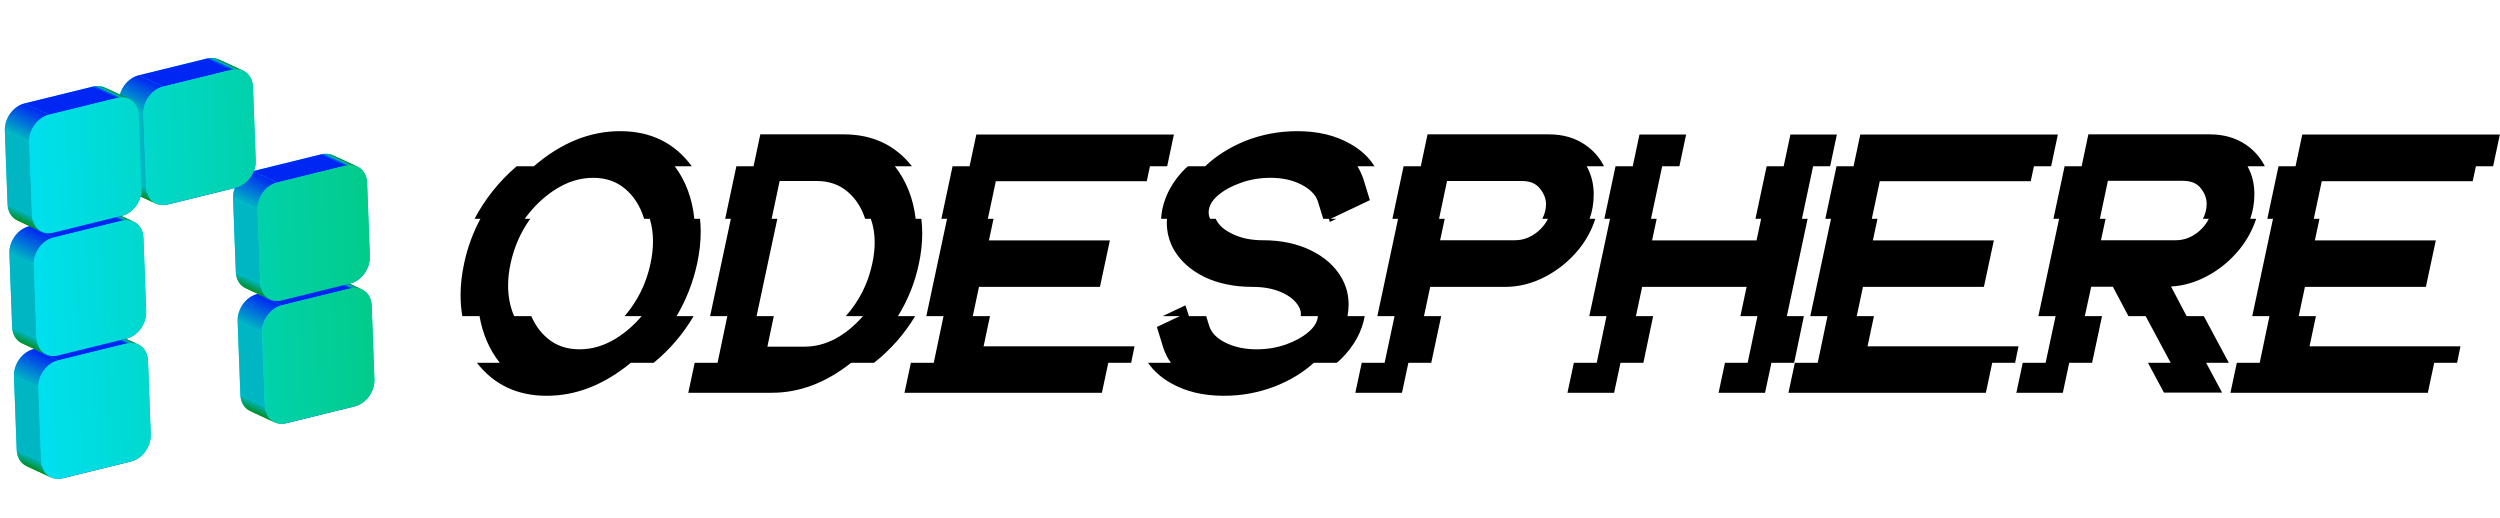 <svg width="3281" height="680" viewBox="0 0 3281 680" fill="none" xmlns="http://www.w3.org/2000/svg">
<path d="M6.347 171.402C5.751 155.377 17.339 139.414 32.228 135.748L122.092 113.62C127.638 112.255 132.86 112.788 137.26 114.822C144.674 118.251 149.756 125.942 150.13 135.998L153.725 232.72C154.32 248.745 142.733 264.708 127.844 268.374L37.98 290.502C32.434 291.867 27.212 291.334 22.812 289.299C15.398 285.871 10.316 278.18 9.942 268.124L6.347 171.402Z" fill="#00DFED"/>
<path d="M38.219 296.95C23.33 300.616 11.743 316.579 12.338 332.604L15.933 429.326C16.307 439.385 21.392 447.078 28.81 450.505C33.209 452.537 38.428 453.069 43.971 451.704L133.835 429.576C148.724 425.91 160.312 409.947 159.716 393.922L156.121 297.2C155.747 287.141 150.662 279.448 143.244 276.021C138.846 273.989 133.626 273.457 128.084 274.822L38.219 296.95Z" fill="#00DFED"/>
<path d="M44.21 458.152C29.321 461.818 17.734 477.781 18.329 493.806L21.924 590.528C22.298 600.587 27.383 608.28 34.801 611.707C39.2 613.739 44.419 614.271 49.962 612.906L139.826 590.778C154.715 587.112 166.303 571.149 165.707 555.124L162.112 458.402C161.739 448.343 156.653 440.65 149.236 437.223C144.837 435.191 139.618 434.659 134.075 436.024L44.21 458.152Z" fill="#00DFED"/>
<path d="M182.002 98.868C167.113 102.535 155.526 118.498 156.121 134.523L159.716 231.244C160.09 241.304 165.175 248.997 172.593 252.423C176.992 254.456 182.211 254.987 187.754 253.622L277.618 231.495C292.507 227.829 304.095 211.866 303.499 195.84L299.904 99.119C299.53 89.06 294.445 81.367 287.027 77.94C282.628 75.908 277.409 75.376 271.867 76.741L182.002 98.868Z" fill="#00DFED"/>
<path d="M305.895 260.321C305.3 244.296 316.887 228.333 331.776 224.667L421.641 202.539C427.186 201.174 432.408 201.707 436.808 203.741C444.222 207.169 449.305 214.861 449.678 224.917L453.273 321.638C453.869 337.664 442.281 353.627 427.392 357.293L337.528 379.421C331.982 380.786 326.761 380.253 322.36 378.218C314.946 374.79 309.864 367.099 309.49 357.042L305.895 260.321Z" fill="#00DFED"/>
<path d="M337.767 385.869C322.878 389.535 311.291 405.498 311.887 421.523L315.481 518.244C315.855 528.304 320.941 535.997 328.358 539.423C332.757 541.456 337.976 541.987 343.519 540.623L433.383 518.495C448.273 514.829 459.86 498.866 459.264 482.84L455.67 386.119C455.296 376.06 450.21 368.367 442.793 364.94C438.394 362.908 433.175 362.376 427.632 363.741L337.767 385.869Z" fill="#00DFED"/>
<path d="M465.477 533.332C480.366 529.665 491.954 513.702 491.358 497.677L459.262 482.842C459.857 498.868 448.27 514.831 433.381 518.497L465.477 533.332Z" fill="url(#paint0_linear_1673_6348)"/>
<path d="M491.361 497.674L487.767 400.953L455.67 386.118L459.265 482.839L491.361 497.674Z" fill="url(#paint1_linear_1673_6348)"/>
<path d="M487.769 400.964C487.396 390.905 482.31 383.212 474.893 379.785L442.803 364.954C450.217 368.382 455.299 376.073 455.673 386.129L487.769 400.964Z" fill="url(#paint2_linear_1673_6348)"/>
<path d="M375.617 555.461L465.481 533.334L433.385 518.499L343.52 540.627L375.617 555.461Z" fill="url(#paint3_linear_1673_6348)"/>
<path d="M474.889 379.773C470.491 377.74 465.271 377.209 459.729 378.573L427.632 363.739C433.175 362.374 438.394 362.906 442.793 364.938L474.889 379.773Z" fill="url(#paint4_linear_1673_6348)"/>
<path d="M485.368 336.467C485.963 352.493 474.376 368.456 459.487 372.122L427.391 357.287C442.28 353.621 453.867 337.658 453.272 321.633L485.368 336.467Z" fill="url(#paint5_linear_1673_6348)"/>
<path d="M481.773 239.757L485.368 336.478L453.271 321.644L449.677 224.922L481.773 239.757Z" fill="url(#paint6_linear_1673_6348)"/>
<path d="M360.455 554.264C364.854 556.297 370.073 556.828 375.616 555.464L343.52 540.629C337.977 541.994 332.758 541.462 328.359 539.43L360.455 554.264Z" fill="url(#paint7_linear_1673_6348)"/>
<path d="M468.904 218.576C476.318 222.004 481.401 229.695 481.775 239.752L449.678 224.917C449.305 214.86 444.222 207.169 436.808 203.741L468.904 218.576Z" fill="url(#paint8_linear_1673_6348)"/>
<path d="M459.729 378.577L369.865 400.705L337.768 385.87L427.633 363.742L459.729 378.577Z" fill="url(#paint9_linear_1673_6348)"/>
<path d="M459.489 372.138L369.624 394.265L337.528 379.431L427.393 357.303L459.489 372.138Z" fill="url(#paint10_linear_1673_6348)"/>
<path d="M347.575 533.084C347.948 543.14 353.031 550.831 360.445 554.26L328.355 539.428C320.938 536.001 315.852 528.309 315.479 518.249L347.575 533.084Z" fill="url(#paint11_linear_1673_6348)"/>
<path d="M453.737 217.379C459.28 216.014 464.499 216.546 468.898 218.578L436.808 203.746C432.408 201.711 427.186 201.178 421.641 202.544L453.737 217.379Z" fill="url(#paint12_linear_1673_6348)"/>
<path d="M343.981 436.353L347.576 533.074L315.48 518.24L311.885 421.518L343.981 436.353Z" fill="url(#paint13_linear_1673_6348)"/>
<path d="M369.867 400.694C354.978 404.36 343.391 420.323 343.986 436.349L311.89 421.514C311.294 405.489 322.882 389.526 337.771 385.859L369.867 400.694Z" fill="url(#paint14_linear_1673_6348)"/>
<path d="M369.626 394.254C364.08 395.62 358.858 395.087 354.458 393.052L322.368 378.221C326.767 380.253 331.986 380.785 337.529 379.42L369.626 394.254Z" fill="url(#paint15_linear_1673_6348)"/>
<path d="M363.874 239.51L453.739 217.382L421.643 202.548L331.778 224.675L363.874 239.51Z" fill="url(#paint16_linear_1673_6348)"/>
<path d="M354.459 393.05C347.045 389.622 341.962 381.931 341.588 371.874L309.492 357.039C309.866 367.096 314.949 374.787 322.363 378.215L354.459 393.05Z" fill="url(#paint17_linear_1673_6348)"/>
<path d="M341.582 371.878L337.988 275.157L305.892 260.323L309.486 357.044L341.582 371.878Z" fill="url(#paint18_linear_1673_6348)"/>
<path d="M337.992 275.153C337.397 259.128 348.984 243.164 363.873 239.498L331.777 224.664C316.888 228.33 305.301 244.293 305.896 260.318L337.992 275.153Z" fill="url(#paint19_linear_1673_6348)"/>
<path d="M309.714 246.327C324.603 242.661 336.19 226.698 335.595 210.673L303.498 195.838C304.094 211.863 292.507 227.827 277.617 231.493L309.714 246.327Z" fill="url(#paint20_linear_1673_6348)"/>
<path d="M335.597 210.68L332.002 113.958L299.906 99.124L303.5 195.845L335.597 210.68Z" fill="url(#paint21_linear_1673_6348)"/>
<path d="M171.923 605.612C186.812 601.946 198.399 585.983 197.804 569.957L165.707 555.123C166.303 571.148 154.716 587.111 139.826 590.777L171.923 605.612Z" fill="url(#paint22_linear_1673_6348)"/>
<path d="M197.803 569.953L194.208 473.232L162.112 458.397L165.707 555.118L197.803 569.953Z" fill="url(#paint23_linear_1673_6348)"/>
<path d="M331.999 113.945C331.625 103.886 326.539 96.193 319.122 92.766L287.033 77.934C294.446 81.363 299.529 89.054 299.903 99.11L331.999 113.945Z" fill="url(#paint24_linear_1673_6348)"/>
<path d="M219.848 268.456L309.712 246.328L277.616 231.494L187.751 253.621L219.848 268.456Z" fill="url(#paint25_linear_1673_6348)"/>
<path d="M194.206 473.244C193.833 463.185 188.747 455.492 181.33 452.065L149.24 437.234C156.654 440.662 161.736 448.353 162.11 458.41L194.206 473.244Z" fill="url(#paint26_linear_1673_6348)"/>
<path d="M319.121 92.779C314.722 90.747 309.503 90.215 303.96 91.58L271.864 76.745C277.407 75.38 282.626 75.912 287.025 77.945L319.121 92.779Z" fill="url(#paint27_linear_1673_6348)"/>
<path d="M82.055 627.741L171.919 605.613L139.823 590.778L49.958 612.906L82.055 627.741Z" fill="url(#paint28_linear_1673_6348)"/>
<path d="M181.336 452.053C176.937 450.021 171.718 449.489 166.175 450.854L134.078 436.019C139.621 434.654 144.84 435.186 149.239 437.218L181.336 452.053Z" fill="url(#paint29_linear_1673_6348)"/>
<path d="M165.929 444.416C180.818 440.75 192.405 424.787 191.81 408.761L159.714 393.927C160.309 409.952 148.722 425.915 133.833 429.581L165.929 444.416Z" fill="url(#paint30_linear_1673_6348)"/>
<path d="M191.811 408.757L188.217 312.036L156.121 297.201L159.715 393.923L191.811 408.757Z" fill="url(#paint31_linear_1673_6348)"/>
<path d="M204.686 267.249C209.085 269.281 214.304 269.813 219.847 268.448L187.751 253.614C182.208 254.979 176.989 254.447 172.59 252.415L204.686 267.249Z" fill="url(#paint32_linear_1673_6348)"/>
<path d="M303.96 91.577L214.096 113.704L181.999 98.87L271.864 76.742L303.96 91.577Z" fill="url(#paint33_linear_1673_6348)"/>
<path d="M66.896 626.544C71.295 628.576 76.514 629.108 82.057 627.743L49.961 612.908C44.418 614.273 39.199 613.741 34.8 611.709L66.896 626.544Z" fill="url(#paint34_linear_1673_6348)"/>
<path d="M191.811 246.08C192.185 256.136 197.267 263.827 204.681 267.255L172.592 252.424C165.174 248.997 160.089 241.304 159.715 231.245L191.811 246.08Z" fill="url(#paint35_linear_1673_6348)"/>
<path d="M188.22 312.045C187.846 301.985 182.76 294.292 175.343 290.866L143.253 276.034C150.667 279.462 155.75 287.154 156.123 297.21L188.22 312.045Z" fill="url(#paint36_linear_1673_6348)"/>
<path d="M166.168 450.861L76.303 472.989L44.207 458.154L134.071 436.027L166.168 450.861Z" fill="url(#paint37_linear_1673_6348)"/>
<path d="M76.07 466.546L165.934 444.418L133.838 429.584L43.974 451.711L76.07 466.546Z" fill="url(#paint38_linear_1673_6348)"/>
<path d="M54.019 605.364C54.392 615.42 59.475 623.112 66.889 626.54L34.799 611.708C27.382 608.282 22.296 600.589 21.922 590.529L54.019 605.364Z" fill="url(#paint39_linear_1673_6348)"/>
<path d="M175.341 290.857C170.942 288.825 165.723 288.293 160.18 289.658L128.084 274.823C133.627 273.458 138.846 273.99 143.245 276.022L175.341 290.857Z" fill="url(#paint40_linear_1673_6348)"/>
<path d="M185.818 247.552C186.413 263.577 174.826 279.54 159.937 283.206L127.841 268.372C142.73 264.705 154.317 248.742 153.722 232.717L185.818 247.552Z" fill="url(#paint41_linear_1673_6348)"/>
<path d="M188.217 149.359L191.811 246.08L159.715 231.245L156.121 134.524L188.217 149.359Z" fill="url(#paint42_linear_1673_6348)"/>
<path d="M182.225 150.827L185.819 247.548L153.723 232.713L150.128 135.992L182.225 150.827Z" fill="url(#paint43_linear_1673_6348)"/>
<path d="M214.097 113.704C199.208 117.37 187.62 133.333 188.216 149.358L156.12 134.523C155.524 118.498 167.112 102.535 182.001 98.869L214.097 113.704Z" fill="url(#paint44_linear_1673_6348)"/>
<path d="M50.424 508.633L54.019 605.355L21.922 590.52L18.328 493.799L50.424 508.633Z" fill="url(#paint45_linear_1673_6348)"/>
<path d="M76.303 472.988C61.414 476.654 49.827 492.617 50.423 508.643L18.326 493.808C17.731 477.783 29.318 461.819 44.207 458.153L76.303 472.988Z" fill="url(#paint46_linear_1673_6348)"/>
<path d="M60.907 465.348C65.306 467.38 70.525 467.912 76.068 466.547L43.972 451.712C38.429 453.077 33.21 452.545 28.811 450.513L60.907 465.348Z" fill="url(#paint47_linear_1673_6348)"/>
<path d="M169.358 129.645C176.772 133.073 181.854 140.765 182.228 150.821L150.132 135.987C149.758 125.93 144.676 118.239 137.262 114.811L169.358 129.645Z" fill="url(#paint48_linear_1673_6348)"/>
<path d="M160.181 289.662L70.316 311.789L38.22 296.954L128.085 274.827L160.181 289.662Z" fill="url(#paint49_linear_1673_6348)"/>
<path d="M159.94 283.208L70.076 305.336L37.98 290.501L127.844 268.374L159.94 283.208Z" fill="url(#paint50_linear_1673_6348)"/>
<path d="M48.032 444.154C48.406 454.211 53.489 461.902 60.902 465.33L28.813 450.499C21.395 447.072 16.31 439.379 15.936 429.32L48.032 444.154Z" fill="url(#paint51_linear_1673_6348)"/>
<path d="M154.188 128.462C159.731 127.097 164.95 127.629 169.349 129.661L137.26 114.83C132.859 112.795 127.638 112.262 122.092 113.627L154.188 128.462Z" fill="url(#paint52_linear_1673_6348)"/>
<path d="M44.432 347.437L48.026 444.159L15.93 429.324L12.335 332.603L44.432 347.437Z" fill="url(#paint53_linear_1673_6348)"/>
<path d="M70.312 311.778C55.423 315.445 43.835 331.408 44.431 347.433L12.335 332.598C11.739 316.573 23.326 300.61 38.216 296.944L70.312 311.778Z" fill="url(#paint54_linear_1673_6348)"/>
<path d="M70.077 305.338C64.532 306.703 59.31 306.171 54.91 304.136L22.82 289.304C27.219 291.336 32.438 291.868 37.981 290.503L70.077 305.338Z" fill="url(#paint55_linear_1673_6348)"/>
<path d="M64.325 150.579L154.189 128.452L122.093 113.617L32.228 135.745L64.325 150.579Z" fill="url(#paint56_linear_1673_6348)"/>
<path d="M54.905 304.134C47.491 300.706 42.408 293.015 42.035 282.958L9.938 268.124C10.312 278.18 15.395 285.872 22.809 289.3L54.905 304.134Z" fill="url(#paint57_linear_1673_6348)"/>
<path d="M42.035 282.96L38.44 186.239L6.344 171.404L9.938 268.125L42.035 282.96Z" fill="url(#paint58_linear_1673_6348)"/>
<path d="M38.446 186.237C37.85 170.212 49.438 154.249 64.327 150.583L32.231 135.748C17.342 139.414 5.754 155.377 6.35 171.403L38.446 186.237Z" fill="url(#paint59_linear_1673_6348)"/>
<path fill-rule="evenodd" clip-rule="evenodd" d="M214.1 113.702C199.211 117.369 187.623 133.332 188.219 149.357L191.814 246.078C192.409 262.104 204.962 272.123 219.851 268.456L309.716 246.329C324.605 242.663 336.192 226.7 335.597 210.674L332.002 113.953C331.406 97.928 318.854 87.909 303.964 91.575L214.1 113.702ZM38.44 186.239C37.845 170.214 49.432 154.251 64.321 150.584L154.186 128.457C169.075 124.791 181.628 134.81 182.223 150.835L185.818 247.556C186.414 263.582 174.826 279.545 159.937 283.211L70.073 305.338C55.184 309.005 42.631 298.986 42.035 282.96L38.44 186.239ZM70.315 311.78C55.426 315.446 43.838 331.409 44.434 347.435L48.029 444.156C48.624 460.181 61.177 470.2 76.066 466.534L165.931 444.407C180.82 440.74 192.407 424.777 191.812 408.752L188.217 312.031C187.621 296.005 175.069 285.986 160.179 289.653L70.315 311.78ZM76.309 472.987C61.419 476.653 49.832 492.616 50.428 508.641L54.022 605.363C54.618 621.388 67.171 631.407 82.06 627.741L171.924 605.613C186.814 601.947 198.401 585.984 197.805 569.959L194.211 473.237C193.615 457.212 181.062 447.193 166.173 450.859L76.309 472.987ZM337.99 275.156C337.395 259.13 348.982 243.167 363.871 239.501L453.736 217.373C468.625 213.707 481.178 223.726 481.773 239.752L485.368 336.473C485.964 352.498 474.376 368.461 459.487 372.127L369.623 394.255C354.733 397.921 342.18 387.902 341.585 371.877L337.99 275.156ZM369.863 400.707C354.974 404.373 343.387 420.336 343.982 436.361L347.577 533.082C348.173 549.108 360.726 559.127 375.615 555.461L465.479 533.333C480.369 529.667 491.956 513.704 491.36 497.678L487.766 400.957C487.17 384.932 474.617 374.913 459.728 378.579L369.863 400.707Z" fill="url(#paint60_linear_1673_6348)"/>
<path d="M760.631 458.445C777.235 458.445 793.373 453.557 809.046 443.78C821.15 436.177 832.168 426.556 842.099 414.917H819.753C836.978 394.744 848.306 371.7 853.737 345.786C855.91 335.699 856.996 326 856.996 316.69C856.996 306.293 855.6 296.439 852.806 287.128H845.358C840.392 270.835 832.168 257.8 820.684 248.023C809.201 238.247 795.158 233.359 778.554 233.359C761.794 233.359 745.578 238.247 729.905 248.023C714.232 257.8 700.499 270.835 688.706 287.128H696.154L694.758 288.758C682.809 305.827 674.585 324.837 670.084 345.786C667.912 355.872 666.826 365.493 666.826 374.649C666.826 389.235 669.464 402.658 674.74 414.917H697.318C702.284 426.556 709.267 436.177 718.267 443.78C729.595 453.557 743.716 458.445 760.631 458.445ZM717.569 519.43C678.929 519.43 648.359 504.998 625.859 476.135H655.886C642.23 458.755 633.385 438.349 629.35 414.917H606.772C605.22 405.917 604.444 396.761 604.444 387.451C604.444 374.106 605.996 360.217 609.099 345.786C613.444 325.147 620.583 305.594 630.514 287.128H622.833C636.799 260.748 655.187 237.782 677.998 218.229H700.577C736.268 187.504 774.054 172.142 813.934 172.142C853.97 172.142 885.316 187.504 907.972 218.229H885.626C900.058 237.782 908.593 260.748 911.231 287.128H918.679C919.3 292.715 919.61 298.379 919.61 304.12C919.61 317.466 918.059 331.354 914.955 345.786C909.679 370.304 900.679 393.348 887.954 414.917H910.3C896.489 438.349 879.031 458.755 857.927 476.135H827.9C792.83 504.998 756.053 519.43 717.569 519.43ZM1055.78 454.953C1083.25 454.953 1108.85 441.608 1132.59 414.917H1110.01C1127.55 395.21 1139.11 372.321 1144.7 346.251C1146.87 336.32 1147.95 326.931 1147.95 318.086C1147.95 306.914 1146.25 296.594 1142.83 287.128H1135.39C1130.73 272.542 1123.13 260.748 1112.57 251.748C1101.56 242.282 1087.98 237.549 1071.84 237.549H1023.19L1012.72 287.128H1020.17L992.932 414.917H1015.51L1007.13 454.953H1055.78ZM1012.95 515.473H903.317L911.696 476.135H941.723L954.525 414.917H931.947L959.181 287.128H951.732L966.397 218.229H988.975L997.82 176.331H1107.45C1145.01 176.331 1174.8 190.297 1196.84 218.229H1174.49C1189.54 237.627 1198.62 260.593 1201.72 287.128H1209.17C1209.95 293.491 1210.34 299.93 1210.34 306.448C1210.34 319.328 1208.86 332.595 1205.91 346.251C1200.79 370.769 1191.64 393.658 1178.45 414.917H1201.03C1186.75 438.66 1168.75 459.065 1147.02 476.135H1117C1083.94 502.36 1049.26 515.473 1012.95 515.473ZM1446.13 515.473H1187.06L1195.44 476.135H1225.47L1238.27 414.917H1215.69L1242.92 287.128H1235.47L1250.14 218.229H1272.48L1281.33 176.564H1540.63L1531.79 218.229H1509.21L1505.02 237.782H1306.93L1296.46 287.128H1303.91L1297.86 315.526H1456.6L1443.57 376.511H1284.82L1276.67 414.917H1299.25L1290.87 454.488H1488.96L1484.54 476.135H1454.51L1446.13 515.473ZM1606.27 519.43C1579.12 519.43 1555.84 513.843 1536.44 502.67C1523.87 495.532 1513.94 486.687 1506.65 476.135H1536.68C1532.33 470.083 1528.99 463.488 1526.67 456.35L1518.29 429.116L1548.31 414.917H1525.74L1555.76 400.719L1560.42 414.917H1583L1586.95 427.719C1589.75 436.565 1596.65 443.78 1607.67 449.367C1619.46 455.419 1633.35 458.445 1649.33 458.445C1662.68 458.445 1675.4 456.35 1687.51 452.16C1699.61 447.815 1709.47 442.384 1717.07 435.866C1724.83 429.349 1729.02 422.366 1729.64 414.917H1707.06L1707.29 412.124C1707.29 407.624 1705.66 403.279 1702.41 399.089C1697.59 392.417 1690.07 386.985 1679.83 382.795C1669.58 378.606 1657.71 376.511 1644.21 376.511C1620.01 376.511 1598.82 372.166 1580.67 363.476C1562.67 354.631 1549.24 342.604 1540.4 327.397C1534.35 316.535 1531.32 304.819 1531.32 292.249L1531.55 287.128H1523.87C1524.03 282.939 1524.57 278.671 1525.5 274.326C1529.69 254.774 1539.7 237.083 1555.53 221.255L1559.02 218.229H1581.6C1596.03 204.574 1613.41 193.556 1633.74 185.176C1655.62 176.486 1678.59 172.142 1702.64 172.142C1729.64 172.142 1752.84 177.728 1772.24 188.901C1786.05 196.66 1796.6 206.436 1803.89 218.229H1781.55C1784.8 223.661 1787.44 229.402 1789.46 235.454L1797.84 262.688L1746.4 287.128H1753.85L1745.23 291.318L1744.07 287.128H1736.62L1729.41 263.852C1726.46 255.317 1719.24 248.101 1707.76 242.204C1696.43 236.308 1682.93 233.359 1667.26 233.359C1653.6 233.359 1640.72 235.532 1628.62 239.877C1616.67 244.066 1606.82 249.42 1599.06 255.938C1590.52 263.076 1586.25 270.679 1586.25 278.749C1586.25 281.697 1586.88 284.49 1588.12 287.128H1595.57C1599.29 295.973 1607.9 303.189 1621.4 308.776C1631.64 313.121 1643.59 315.293 1657.25 315.293C1681.3 315.293 1702.33 319.716 1720.33 328.561C1738.48 337.406 1751.91 349.355 1760.6 364.407C1766.8 375.269 1769.91 386.985 1769.91 399.555C1769.91 404.52 1769.44 409.641 1768.51 414.917H1791.09C1787.36 435.401 1777.2 453.945 1760.6 470.549C1758.58 472.566 1756.48 474.428 1754.31 476.135H1724.29C1710.32 488.704 1693.87 498.791 1674.94 506.395C1653.21 515.085 1630.32 519.43 1606.27 519.43ZM1988.24 315.293C1999.11 315.293 2009.11 311.491 2018.27 303.888C2024.17 298.922 2028.59 293.335 2031.54 287.128H2024.09C2027.35 280.921 2028.98 274.559 2028.98 268.041C2028.98 260.903 2026.34 254.075 2021.06 247.558C2015.94 240.885 2008.03 237.549 1997.32 237.549H1899.09L1888.62 287.128H1896.07L1890.02 315.293H1988.24ZM1839.97 515.473H1778.75L1787.13 476.135H1817.16L1830.19 414.917H1807.62L1834.85 287.128H1827.4L1842.07 218.229H1864.64L1873.49 176.331H2032.93C2051.24 176.331 2067.07 180.909 2080.42 190.065C2091.13 197.358 2099.35 206.746 2105.09 218.229H2082.51L2082.75 218.928C2088.64 229.79 2091.59 241.816 2091.59 255.007C2091.59 266.49 2089.81 277.197 2086.24 287.128H2093.69C2089.19 301.405 2082.05 314.672 2072.27 326.931C2060.01 341.984 2045.35 354.01 2028.28 363.01C2011.21 372.011 1993.52 376.511 1975.21 376.511H1876.98L1868.83 414.917H1891.41L1878.38 476.135H1848.35L1839.97 515.473ZM2316.44 515.473H2255.46L2263.84 476.135H2293.63L2306.44 414.917H2284.09L2292.24 376.511H2155.14L2146.99 414.917H2169.57L2156.77 476.135H2126.74L2118.36 515.473H2057.14L2065.52 476.135H2095.55L2108.35 414.917H2085.77L2113.01 287.128H2105.56L2120.22 218.229H2142.8L2151.65 176.564H2212.86L2204.02 218.229H2181.44L2166.77 287.128H2174.22L2168.17 315.526H2305.27L2311.32 287.128H2303.87L2318.54 218.229H2340.88L2349.73 176.564H2410.71L2401.87 218.229H2379.52L2364.86 287.128H2372.31L2345.07 414.917H2367.42L2354.62 476.135H2324.82L2316.44 515.473ZM2606.24 515.473H2347.17L2355.55 476.135H2385.58L2398.38 414.917H2375.8L2403.03 287.128H2395.58L2410.25 218.229H2432.59L2441.44 176.564H2700.74L2691.9 218.229H2669.32L2665.13 237.782H2467.04L2456.57 287.128H2464.02L2457.97 315.526H2616.71L2603.68 376.511H2444.93L2436.78 414.917H2459.36L2450.98 454.488H2649.07L2644.65 476.135H2614.62L2606.24 515.473ZM2855.53 315.293C2866.39 315.293 2876.4 311.491 2885.56 303.888C2891.46 298.922 2895.88 293.335 2898.83 287.128H2891.15C2894.4 280.766 2896.03 274.249 2896.03 267.576C2896.03 260.438 2893.47 253.61 2888.35 247.092C2883.39 240.575 2875.47 237.316 2864.61 237.316H2766.38L2755.91 287.128H2763.36L2757.3 315.293H2855.53ZM2707.26 515.473H2646.27L2654.65 476.135H2684.68L2697.72 414.917H2675.14L2702.37 287.128H2694.92L2709.59 218.229H2731.93L2740.78 176.331H2899.99C2918.3 176.331 2934.13 180.831 2947.47 189.832C2958.34 197.28 2966.64 206.746 2972.38 218.229H2949.8L2950.04 218.928C2955.78 229.635 2958.65 241.584 2958.65 254.774C2958.65 265.947 2956.86 276.731 2953.29 287.128H2960.98C2956.32 301.405 2949.18 314.595 2939.56 326.699C2927.3 341.906 2912.71 353.932 2895.8 362.778C2880.75 370.692 2865.23 375.114 2849.25 376.045L2869.73 414.917H2892.31L2925.13 476.135H2895.33L2916.28 515.24H2839.94L2818.99 476.135H2848.78L2815.96 414.917H2793.38L2772.9 376.278H2744.5L2736.12 414.917H2758.7L2745.67 476.135H2715.64L2707.26 515.473ZM3186.29 515.473H2927.22L2935.6 476.135H2965.63L2978.43 414.917H2955.85L2983.09 287.128H2975.64L2990.3 218.229H3012.65L3021.49 176.564H3280.8L3271.95 218.229H3249.37L3245.18 237.782H3047.1L3036.62 287.128H3044.07L3038.02 315.526H3196.77L3183.73 376.511H3024.99L3016.84 414.917H3039.42L3031.04 454.488H3229.12L3224.7 476.135H3194.67L3186.29 515.473Z" fill="black"/>
<defs>
<linearGradient id="paint0_linear_1673_6348" x1="448.995" y1="525.713" x2="467.129" y2="486.478" gradientUnits="userSpaceOnUse">
<stop stop-color="#0026F4"/>
<stop offset="1" stop-color="#00B6C3"/>
</linearGradient>
<linearGradient id="paint1_linear_1673_6348" x1="442.981" y1="475.313" x2="479.183" y2="396.986" gradientUnits="userSpaceOnUse">
<stop stop-color="#00B6C3"/>
<stop offset="1" stop-color="#00B6C3"/>
</linearGradient>
<linearGradient id="paint2_linear_1673_6348" x1="459.208" y1="387.763" x2="465.007" y2="375.216" gradientUnits="userSpaceOnUse">
<stop stop-color="#00B6C3"/>
<stop offset="1" stop-color="#009024"/>
</linearGradient>
<linearGradient id="paint3_linear_1673_6348" x1="391.743" y1="562.915" x2="415.988" y2="510.458" gradientUnits="userSpaceOnUse">
<stop stop-color="#0026F4"/>
<stop offset="1" stop-color="#0026F4"/>
</linearGradient>
<linearGradient id="paint4_linear_1673_6348" x1="449.45" y1="373.823" x2="451.662" y2="369.037" gradientUnits="userSpaceOnUse">
<stop stop-color="#0026F4"/>
<stop offset="0.5" stop-color="#00B6C3"/>
<stop offset="1" stop-color="#009024"/>
</linearGradient>
<linearGradient id="paint5_linear_1673_6348" x1="443.004" y1="364.504" x2="461.139" y2="325.269" gradientUnits="userSpaceOnUse">
<stop stop-color="#0026F4"/>
<stop offset="1" stop-color="#00B6C3"/>
</linearGradient>
<linearGradient id="paint6_linear_1673_6348" x1="436.987" y1="314.117" x2="473.19" y2="235.79" gradientUnits="userSpaceOnUse">
<stop stop-color="#00B6C3"/>
<stop offset="1" stop-color="#00B6C3"/>
</linearGradient>
<linearGradient id="paint7_linear_1673_6348" x1="350.549" y1="549.686" x2="352.761" y2="544.9" gradientUnits="userSpaceOnUse">
<stop stop-color="#009024"/>
<stop offset="0.5" stop-color="#00B6C3"/>
<stop offset="1" stop-color="#0026F4"/>
</linearGradient>
<linearGradient id="paint8_linear_1673_6348" x1="453.217" y1="226.552" x2="459.016" y2="214.005" gradientUnits="userSpaceOnUse">
<stop stop-color="#00B6C3"/>
<stop offset="1" stop-color="#009024"/>
</linearGradient>
<linearGradient id="paint9_linear_1673_6348" x1="385.991" y1="408.158" x2="410.236" y2="355.702" gradientUnits="userSpaceOnUse">
<stop stop-color="#0026F4"/>
<stop offset="1" stop-color="#0026F4"/>
</linearGradient>
<linearGradient id="paint10_linear_1673_6348" x1="385.751" y1="401.719" x2="409.996" y2="349.263" gradientUnits="userSpaceOnUse">
<stop stop-color="#0026F4"/>
<stop offset="1" stop-color="#0026F4"/>
</linearGradient>
<linearGradient id="paint11_linear_1673_6348" x1="331.89" y1="541.062" x2="337.689" y2="528.515" gradientUnits="userSpaceOnUse">
<stop stop-color="#009024"/>
<stop offset="1" stop-color="#00B6C3"/>
</linearGradient>
<linearGradient id="paint12_linear_1673_6348" x1="443.462" y1="212.629" x2="445.674" y2="207.844" gradientUnits="userSpaceOnUse">
<stop stop-color="#0026F4"/>
<stop offset="0.5" stop-color="#00B6C3"/>
<stop offset="1" stop-color="#009024"/>
</linearGradient>
<linearGradient id="paint13_linear_1673_6348" x1="299.196" y1="510.713" x2="335.398" y2="432.386" gradientUnits="userSpaceOnUse">
<stop stop-color="#00B6C3"/>
<stop offset="1" stop-color="#00B6C3"/>
</linearGradient>
<linearGradient id="paint14_linear_1673_6348" x1="327.504" y1="428.731" x2="345.638" y2="389.495" gradientUnits="userSpaceOnUse">
<stop stop-color="#00B6C3"/>
<stop offset="1" stop-color="#0026F4"/>
</linearGradient>
<linearGradient id="paint15_linear_1673_6348" x1="344.555" y1="388.475" x2="346.767" y2="383.69" gradientUnits="userSpaceOnUse">
<stop stop-color="#009024"/>
<stop offset="0.5" stop-color="#00B6C3"/>
<stop offset="1" stop-color="#0026F4"/>
</linearGradient>
<linearGradient id="paint16_linear_1673_6348" x1="380.001" y1="246.963" x2="404.246" y2="194.507" gradientUnits="userSpaceOnUse">
<stop stop-color="#0026F4"/>
<stop offset="1" stop-color="#0026F4"/>
</linearGradient>
<linearGradient id="paint17_linear_1673_6348" x1="325.901" y1="379.851" x2="331.7" y2="367.304" gradientUnits="userSpaceOnUse">
<stop stop-color="#009024"/>
<stop offset="1" stop-color="#00B6C3"/>
</linearGradient>
<linearGradient id="paint18_linear_1673_6348" x1="293.202" y1="349.517" x2="329.405" y2="271.19" gradientUnits="userSpaceOnUse">
<stop stop-color="#00B6C3"/>
<stop offset="1" stop-color="#00B6C3"/>
</linearGradient>
<linearGradient id="paint19_linear_1673_6348" x1="321.51" y1="267.535" x2="339.644" y2="228.3" gradientUnits="userSpaceOnUse">
<stop stop-color="#00B6C3"/>
<stop offset="1" stop-color="#0026F4"/>
</linearGradient>
<linearGradient id="paint20_linear_1673_6348" x1="293.231" y1="238.709" x2="311.365" y2="199.474" gradientUnits="userSpaceOnUse">
<stop stop-color="#0026F4"/>
<stop offset="1" stop-color="#00B6C3"/>
</linearGradient>
<linearGradient id="paint21_linear_1673_6348" x1="287.216" y1="188.319" x2="323.419" y2="109.991" gradientUnits="userSpaceOnUse">
<stop stop-color="#00B6C3"/>
<stop offset="1" stop-color="#00B6C3"/>
</linearGradient>
<linearGradient id="paint22_linear_1673_6348" x1="155.44" y1="597.994" x2="173.574" y2="558.759" gradientUnits="userSpaceOnUse">
<stop stop-color="#0026F4"/>
<stop offset="1" stop-color="#00B6C3"/>
</linearGradient>
<linearGradient id="paint23_linear_1673_6348" x1="149.423" y1="547.592" x2="185.625" y2="469.265" gradientUnits="userSpaceOnUse">
<stop stop-color="#00B6C3"/>
<stop offset="1" stop-color="#00B6C3"/>
</linearGradient>
<linearGradient id="paint24_linear_1673_6348" x1="303.437" y1="100.744" x2="309.237" y2="88.197" gradientUnits="userSpaceOnUse">
<stop stop-color="#00B6C3"/>
<stop offset="1" stop-color="#009024"/>
</linearGradient>
<linearGradient id="paint25_linear_1673_6348" x1="235.974" y1="275.909" x2="260.219" y2="223.453" gradientUnits="userSpaceOnUse">
<stop stop-color="#0026F4"/>
<stop offset="1" stop-color="#0026F4"/>
</linearGradient>
<linearGradient id="paint26_linear_1673_6348" x1="165.645" y1="460.043" x2="171.444" y2="447.496" gradientUnits="userSpaceOnUse">
<stop stop-color="#00B6C3"/>
<stop offset="1" stop-color="#009024"/>
</linearGradient>
<linearGradient id="paint27_linear_1673_6348" x1="293.682" y1="86.829" x2="295.894" y2="82.044" gradientUnits="userSpaceOnUse">
<stop stop-color="#0026F4"/>
<stop offset="0.5" stop-color="#00B6C3"/>
<stop offset="1" stop-color="#009024"/>
</linearGradient>
<linearGradient id="paint28_linear_1673_6348" x1="98.181" y1="635.194" x2="122.426" y2="582.738" gradientUnits="userSpaceOnUse">
<stop stop-color="#0026F4"/>
<stop offset="1" stop-color="#0026F4"/>
</linearGradient>
<linearGradient id="paint29_linear_1673_6348" x1="155.896" y1="446.103" x2="158.108" y2="441.317" gradientUnits="userSpaceOnUse">
<stop stop-color="#0026F4"/>
<stop offset="0.5" stop-color="#00B6C3"/>
<stop offset="1" stop-color="#009024"/>
</linearGradient>
<linearGradient id="paint30_linear_1673_6348" x1="149.446" y1="436.798" x2="167.581" y2="397.563" gradientUnits="userSpaceOnUse">
<stop stop-color="#0026F4"/>
<stop offset="1" stop-color="#00B6C3"/>
</linearGradient>
<linearGradient id="paint31_linear_1673_6348" x1="143.431" y1="386.396" x2="179.634" y2="308.069" gradientUnits="userSpaceOnUse">
<stop stop-color="#00B6C3"/>
<stop offset="1" stop-color="#00B6C3"/>
</linearGradient>
<linearGradient id="paint32_linear_1673_6348" x1="194.78" y1="262.67" x2="196.992" y2="257.885" gradientUnits="userSpaceOnUse">
<stop stop-color="#009024"/>
<stop offset="0.5" stop-color="#00B6C3"/>
<stop offset="1" stop-color="#0026F4"/>
</linearGradient>
<linearGradient id="paint33_linear_1673_6348" x1="230.222" y1="121.158" x2="254.467" y2="68.701" gradientUnits="userSpaceOnUse">
<stop stop-color="#0026F4"/>
<stop offset="1" stop-color="#0026F4"/>
</linearGradient>
<linearGradient id="paint34_linear_1673_6348" x1="56.989" y1="621.965" x2="59.201" y2="617.179" gradientUnits="userSpaceOnUse">
<stop stop-color="#009024"/>
<stop offset="0.5" stop-color="#00B6C3"/>
<stop offset="1" stop-color="#0026F4"/>
</linearGradient>
<linearGradient id="paint35_linear_1673_6348" x1="176.126" y1="254.058" x2="181.926" y2="241.511" gradientUnits="userSpaceOnUse">
<stop stop-color="#009024"/>
<stop offset="1" stop-color="#00B6C3"/>
</linearGradient>
<linearGradient id="paint36_linear_1673_6348" x1="159.658" y1="298.844" x2="165.457" y2="286.297" gradientUnits="userSpaceOnUse">
<stop stop-color="#00B6C3"/>
<stop offset="1" stop-color="#009024"/>
</linearGradient>
<linearGradient id="paint37_linear_1673_6348" x1="92.43" y1="480.442" x2="116.675" y2="427.986" gradientUnits="userSpaceOnUse">
<stop stop-color="#0026F4"/>
<stop offset="1" stop-color="#0026F4"/>
</linearGradient>
<linearGradient id="paint38_linear_1673_6348" x1="92.196" y1="473.999" x2="116.441" y2="421.543" gradientUnits="userSpaceOnUse">
<stop stop-color="#0026F4"/>
<stop offset="1" stop-color="#0026F4"/>
</linearGradient>
<linearGradient id="paint39_linear_1673_6348" x1="38.334" y1="613.342" x2="44.133" y2="600.795" gradientUnits="userSpaceOnUse">
<stop stop-color="#009024"/>
<stop offset="1" stop-color="#00B6C3"/>
</linearGradient>
<linearGradient id="paint40_linear_1673_6348" x1="149.902" y1="284.907" x2="152.114" y2="280.122" gradientUnits="userSpaceOnUse">
<stop stop-color="#0026F4"/>
<stop offset="0.5" stop-color="#00B6C3"/>
<stop offset="1" stop-color="#009024"/>
</linearGradient>
<linearGradient id="paint41_linear_1673_6348" x1="143.454" y1="275.588" x2="161.589" y2="236.353" gradientUnits="userSpaceOnUse">
<stop stop-color="#0026F4"/>
<stop offset="1" stop-color="#00B6C3"/>
</linearGradient>
<linearGradient id="paint42_linear_1673_6348" x1="143.431" y1="223.719" x2="179.634" y2="145.392" gradientUnits="userSpaceOnUse">
<stop stop-color="#00B6C3"/>
<stop offset="1" stop-color="#00B6C3"/>
</linearGradient>
<linearGradient id="paint43_linear_1673_6348" x1="137.439" y1="225.187" x2="173.641" y2="146.86" gradientUnits="userSpaceOnUse">
<stop stop-color="#00B6C3"/>
<stop offset="1" stop-color="#00B6C3"/>
</linearGradient>
<linearGradient id="paint44_linear_1673_6348" x1="171.734" y1="141.74" x2="189.868" y2="102.505" gradientUnits="userSpaceOnUse">
<stop stop-color="#00B6C3"/>
<stop offset="1" stop-color="#0026F4"/>
</linearGradient>
<linearGradient id="paint45_linear_1673_6348" x1="5.638" y1="582.993" x2="41.841" y2="504.666" gradientUnits="userSpaceOnUse">
<stop stop-color="#00B6C3"/>
<stop offset="1" stop-color="#00B6C3"/>
</linearGradient>
<linearGradient id="paint46_linear_1673_6348" x1="33.94" y1="501.024" x2="52.074" y2="461.789" gradientUnits="userSpaceOnUse">
<stop stop-color="#00B6C3"/>
<stop offset="1" stop-color="#0026F4"/>
</linearGradient>
<linearGradient id="paint47_linear_1673_6348" x1="51" y1="460.769" x2="53.212" y2="455.983" gradientUnits="userSpaceOnUse">
<stop stop-color="#009024"/>
<stop offset="0.5" stop-color="#00B6C3"/>
<stop offset="1" stop-color="#0026F4"/>
</linearGradient>
<linearGradient id="paint48_linear_1673_6348" x1="153.67" y1="137.622" x2="159.469" y2="125.075" gradientUnits="userSpaceOnUse">
<stop stop-color="#00B6C3"/>
<stop offset="1" stop-color="#009024"/>
</linearGradient>
<linearGradient id="paint49_linear_1673_6348" x1="86.443" y1="319.243" x2="110.688" y2="266.786" gradientUnits="userSpaceOnUse">
<stop stop-color="#0026F4"/>
<stop offset="1" stop-color="#0026F4"/>
</linearGradient>
<linearGradient id="paint50_linear_1673_6348" x1="86.203" y1="312.79" x2="110.448" y2="260.333" gradientUnits="userSpaceOnUse">
<stop stop-color="#0026F4"/>
<stop offset="1" stop-color="#0026F4"/>
</linearGradient>
<linearGradient id="paint51_linear_1673_6348" x1="32.347" y1="452.132" x2="38.147" y2="439.585" gradientUnits="userSpaceOnUse">
<stop stop-color="#009024"/>
<stop offset="1" stop-color="#00B6C3"/>
</linearGradient>
<linearGradient id="paint52_linear_1673_6348" x1="143.913" y1="123.713" x2="146.125" y2="118.927" gradientUnits="userSpaceOnUse">
<stop stop-color="#0026F4"/>
<stop offset="0.5" stop-color="#00B6C3"/>
<stop offset="1" stop-color="#009024"/>
</linearGradient>
<linearGradient id="paint53_linear_1673_6348" x1="-0.354" y1="421.798" x2="35.849" y2="343.47" gradientUnits="userSpaceOnUse">
<stop stop-color="#00B6C3"/>
<stop offset="1" stop-color="#00B6C3"/>
</linearGradient>
<linearGradient id="paint54_linear_1673_6348" x1="27.948" y1="339.815" x2="46.083" y2="300.58" gradientUnits="userSpaceOnUse">
<stop stop-color="#00B6C3"/>
<stop offset="1" stop-color="#0026F4"/>
</linearGradient>
<linearGradient id="paint55_linear_1673_6348" x1="45.007" y1="299.559" x2="47.219" y2="294.773" gradientUnits="userSpaceOnUse">
<stop stop-color="#009024"/>
<stop offset="0.5" stop-color="#00B6C3"/>
<stop offset="1" stop-color="#0026F4"/>
</linearGradient>
<linearGradient id="paint56_linear_1673_6348" x1="80.451" y1="158.033" x2="104.696" y2="105.577" gradientUnits="userSpaceOnUse">
<stop stop-color="#0026F4"/>
<stop offset="1" stop-color="#0026F4"/>
</linearGradient>
<linearGradient id="paint57_linear_1673_6348" x1="26.347" y1="290.935" x2="32.146" y2="278.388" gradientUnits="userSpaceOnUse">
<stop stop-color="#009024"/>
<stop offset="1" stop-color="#00B6C3"/>
</linearGradient>
<linearGradient id="paint58_linear_1673_6348" x1="-6.346" y1="260.599" x2="29.857" y2="182.272" gradientUnits="userSpaceOnUse">
<stop stop-color="#00B6C3"/>
<stop offset="1" stop-color="#00B6C3"/>
</linearGradient>
<linearGradient id="paint59_linear_1673_6348" x1="21.964" y1="178.619" x2="40.098" y2="139.384" gradientUnits="userSpaceOnUse">
<stop stop-color="#00B6C3"/>
<stop offset="1" stop-color="#0026F4"/>
</linearGradient>
<linearGradient id="paint60_linear_1673_6348" x1="55.608" y1="462.09" x2="491.395" y2="439.582" gradientUnits="userSpaceOnUse">
<stop stop-color="#00DFED"/>
<stop offset="1" stop-color="#02CB8A"/>
</linearGradient>
</defs>
</svg>
